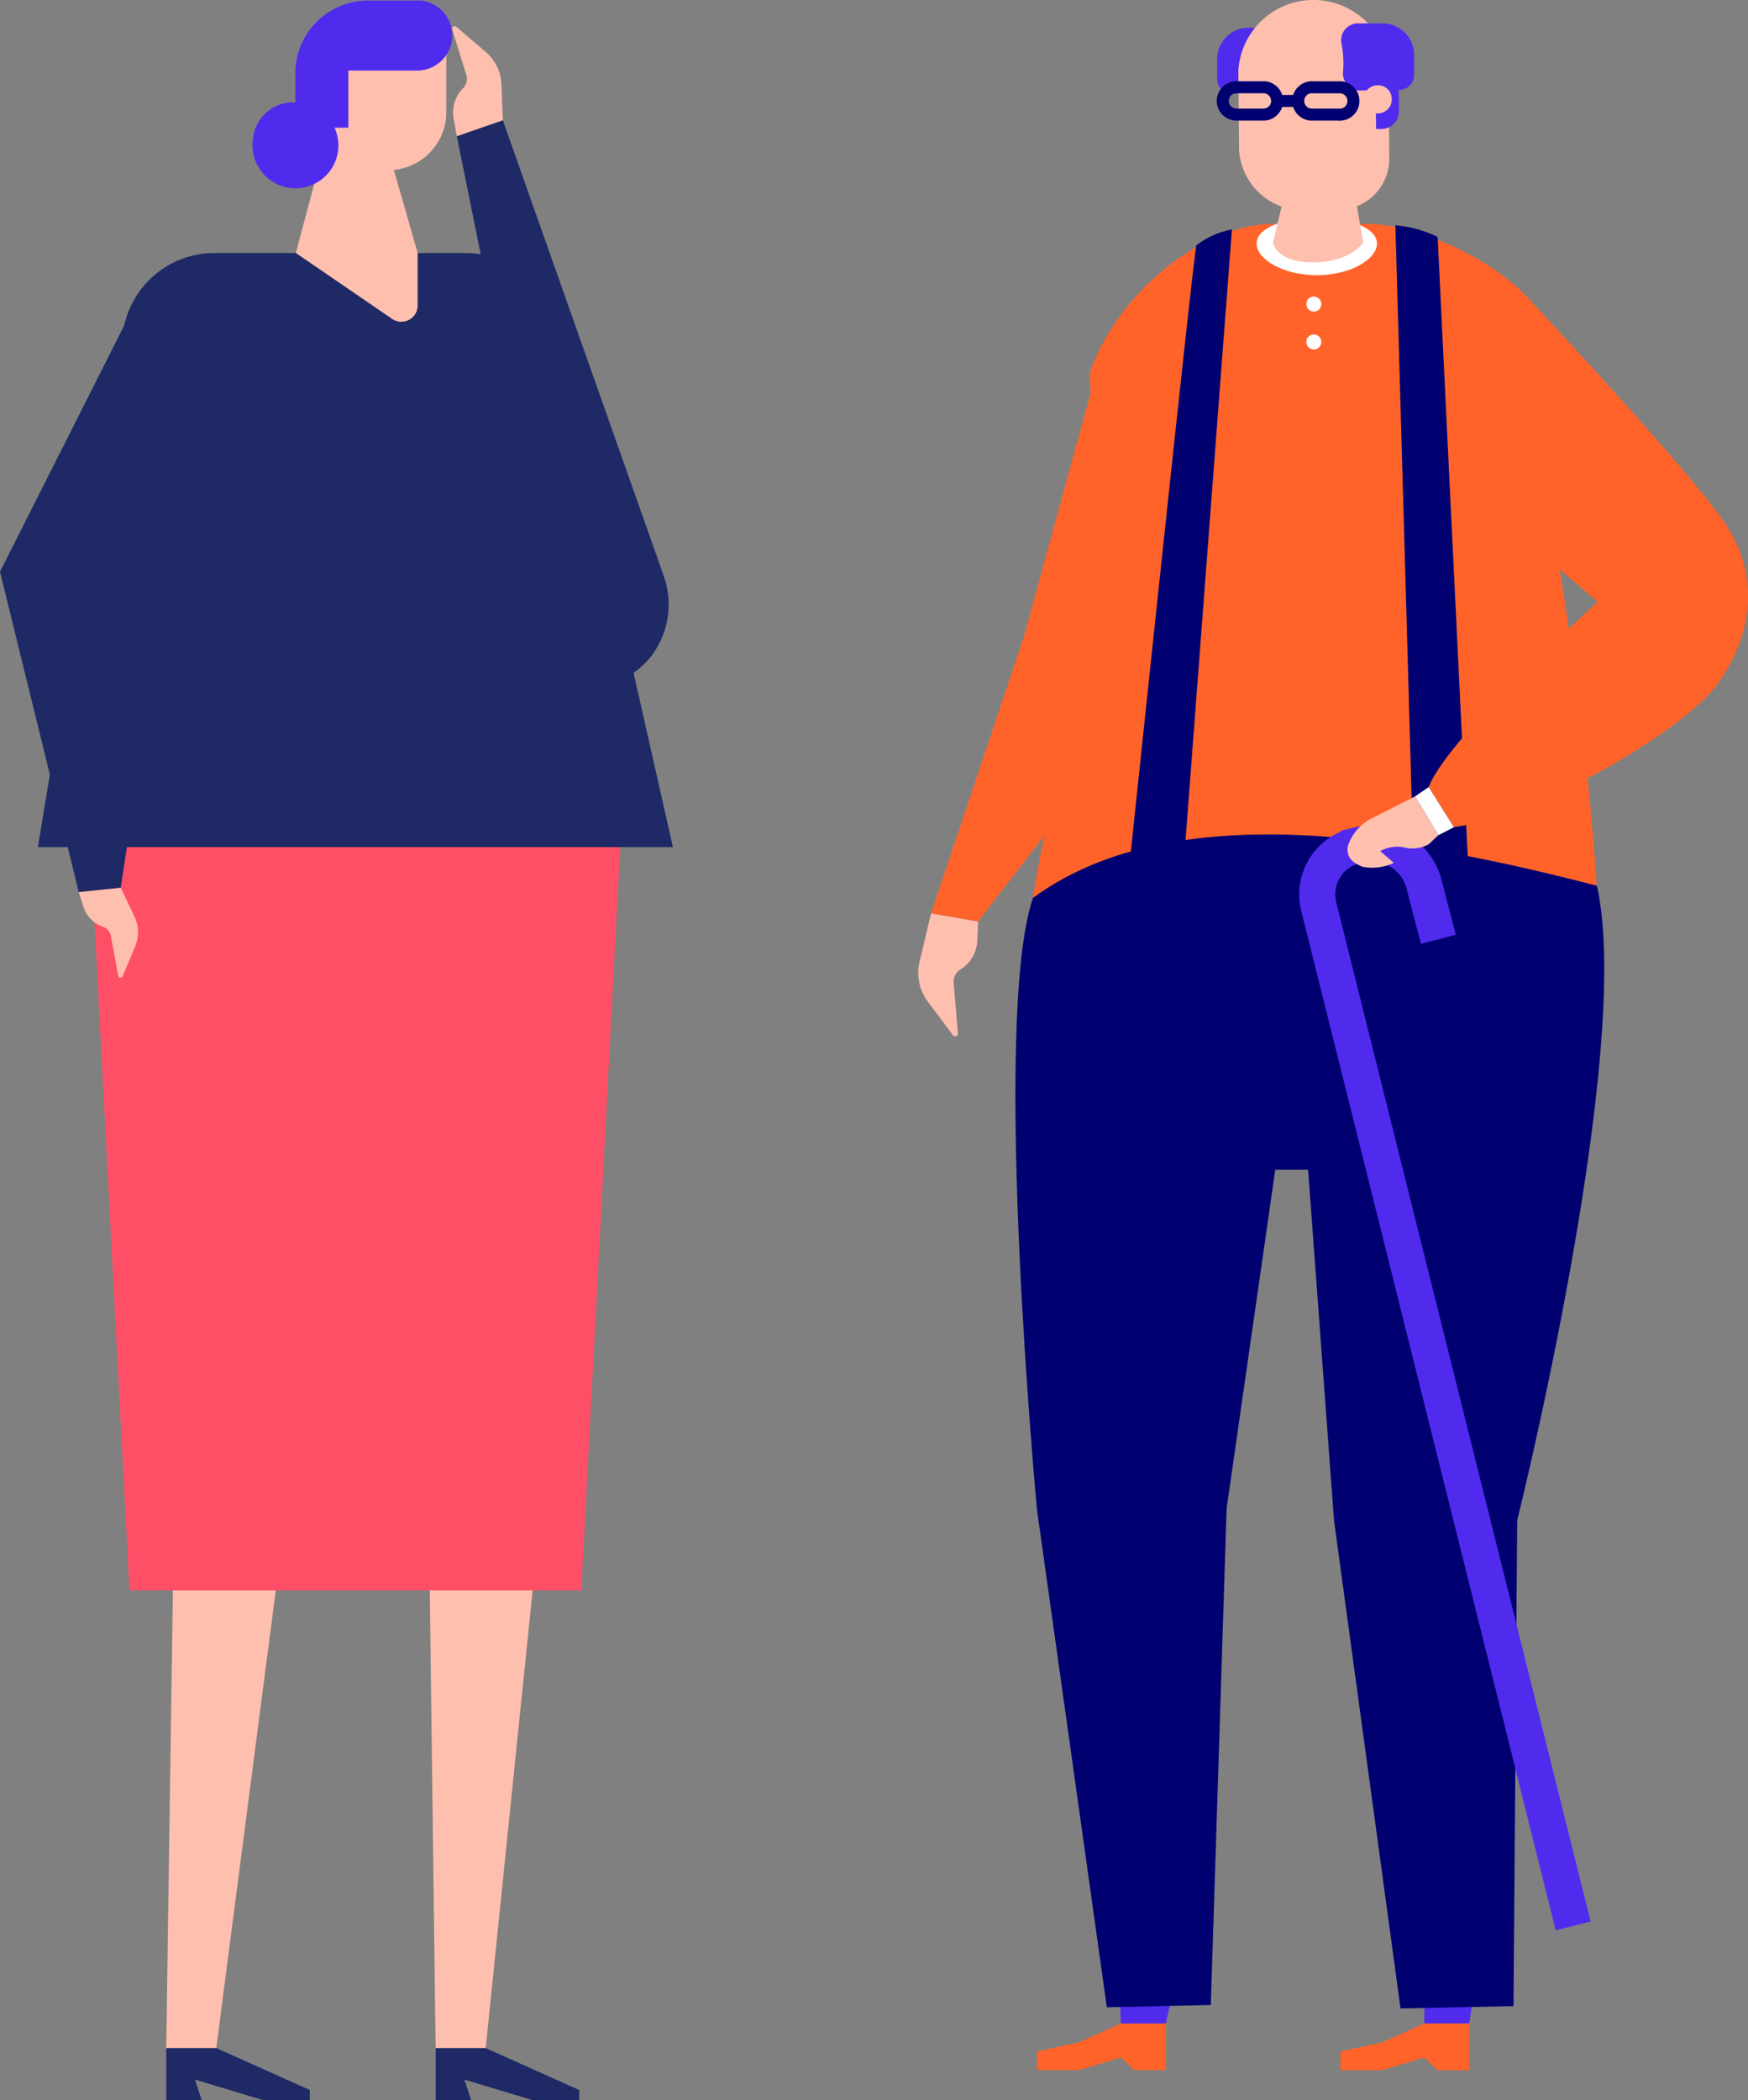 <svg id="Group_1746" data-name="Group 1746" xmlns="http://www.w3.org/2000/svg" xmlns:xlink="http://www.w3.org/1999/xlink" width="145.57" height="174.809" viewBox="0 0 145.57 174.809">
  <rect x="0" y="0" width="145.57" height="174.809" fill="#808080" stroke="none"/>
  <defs>
    <clipPath id="clip-path">
      <rect id="Rectangle_1192" data-name="Rectangle 1192" width="145.57" height="174.809" fill="none"/>
    </clipPath>
  </defs>
  <g id="Group_1745" data-name="Group 1745" clip-path="url(#clip-path)">
    <path id="Path_3568" data-name="Path 3568" d="M77.536,76.024l-1,4.215a4.005,4.005,0,0,0,.729,3.13l2.1,2.806a.226.226,0,0,0,.406-.153L79.421,81.8a1.169,1.169,0,0,1,.552-1.091,2.975,2.975,0,0,0,1.412-2.406l.068-1.6Z" fill="#ffbfae"/>
    <path id="Path_3569" data-name="Path 3569" d="M81.453,76.7l-3.917-.679,7.735-23.036,6.778-24.78,7.958-2.141L97.192,56.358Z" fill="#ff6329"/>
    <path id="Path_3570" data-name="Path 3570" d="M9.036,70.513,14.572,120.5l-.729,49.983h4.168l6.5-49.983,1.276-37.749h3.047L35.638,120.5l.641,49.983h4.168L45.575,120.5V70.513Z" fill="#ffbfae"/>
    <path id="Path_3571" data-name="Path 3571" d="M36.282,170.482v4.327h2.954L38.67,173.1l5.67,1.709h3.894v-.839l-7.787-3.492Z" fill="#1e2966"/>
    <path id="Path_3572" data-name="Path 3572" d="M13.846,170.482v4.327H16.8l-.566-1.709,5.668,1.709H25.8v-.839l-7.785-3.492Z" fill="#1e2966"/>
    <path id="Path_3573" data-name="Path 3573" d="M3.154,70.515H56.039l-9.77-43.254a7.7,7.7,0,0,0-7.764-6.2H18.071a7.7,7.7,0,0,0-7.765,6.206Z" fill="#1e2966"/>
    <path id="Path_3574" data-name="Path 3574" d="M10.783,132.385H48.411l3.238-61.871H7.545Z" fill="#ff4f67"/>
    <path id="Path_3575" data-name="Path 3575" d="M33.333,26.781a1.349,1.349,0,0,1-.7-.25l-7.995-5.472,2.264-8.5a2.723,2.723,0,0,1-.233-1.005V9.488a.984.984,0,0,1-.849-1.049.953.953,0,0,1,.849-.913V2.882h10.5V9.5A4.846,4.846,0,0,1,32.8,14.145l1.982,6.914v4.455a1.362,1.362,0,0,1-1.356,1.269c-.028,0-.059,0-.089,0" fill="#ffbfae"/>
    <path id="Path_3576" data-name="Path 3576" d="M35.1.048a2.588,2.588,0,0,0-.413,0H30.865A6.056,6.056,0,0,0,24.6,5.875h0V8.524a3.362,3.362,0,0,0-3.543,3.152,3.573,3.573,0,0,0,7.1.843,3.535,3.535,0,0,0-.3-1.89h1.153V5.875h5.684A2.925,2.925,0,0,0,35.1.048" fill="#502bee"/>
    <path id="Path_3577" data-name="Path 3577" d="M114.78,53.259a12,12,0,0,0-4.764-1.286,3.589,3.589,0,0,0-2.4.831l-2.093,1.9a.178.178,0,0,0-.028.249h0a.175.175,0,0,0,.161.063l3.26-.6a.856.856,0,0,1,.868.359,2.17,2.17,0,0,0,1.918.943l2.719.367Z" fill="#ffbfae"/>
    <path id="Path_3578" data-name="Path 3578" d="M105.287,7.786H102.6a1.2,1.2,0,0,1-1.236-1.152V4.825a2.615,2.615,0,0,1,2.7-2.513h3.784c3.537.184.39,5.474-2.557,5.474" fill="#502bee"/>
    <path id="Path_3579" data-name="Path 3579" d="M84.808,85.839s41.589.065,48.246,0c1.075-13.473-3.383-39.809-3.383-39.809-.025-4.543-.144-17.616-.144-17.616-1.893-5.687-10.981-9.773-15.589-9.773H106c-5.725,0-12.954,5.626-15.27,12.467l1.177,22.469-3,9.07A72.686,72.686,0,0,0,85.6,78.084Z" fill="#ff6329"/>
    <path id="Path_3580" data-name="Path 3580" d="M118.616,168.43l-3.5,1.574-3.494.768v1.546h3.494l3.5-1.05,1.089,1.05h2.648v-3.886Z" fill="#ff6329"/>
    <path id="Path_3581" data-name="Path 3581" d="M93.351,168.43,89.851,170l-3.494.768v1.546h3.494l3.5-1.05,1.089,1.05h2.651v-3.886Z" fill="#ff6329"/>
    <path id="Path_3582" data-name="Path 3582" d="M122.739,165.928l-.384,2.5h-3.739v-2.416Z" fill="#502bee"/>
    <path id="Path_3583" data-name="Path 3583" d="M97.09,168.429l.588-2.692-4.447.1.119,2.594Z" fill="#502bee"/>
    <path id="Path_3584" data-name="Path 3584" d="M104.644,20.276c0,1.315,2.244,2.632,5.013,2.632s5.015-1.317,5.015-2.632-2.246-2.129-5.015-2.129-5.013.814-5.013,2.129" fill="#fff"/>
    <path id="Path_3585" data-name="Path 3585" d="M132.989,73.735c3.1,13.741-6.641,52.815-6.641,52.815l-.307,40.437-9.408.192-5.539-40.626-2.158-29.18H106.2l-4.048,28.172-1.319,41.347-8.659.192-5.814-41.4s-3.811-40.658-.34-50.94c10.481-7.684,27.667-6.063,46.963-1.014" fill="#000070"/>
    <path id="Path_3586" data-name="Path 3586" d="M108.183,11.051h3.734l1.617,9.145s-1.081,1.644-4.184,1.644-3.335-1.645-3.335-1.645Z" fill="#ffbfae"/>
    <path id="Path_3587" data-name="Path 3587" d="M108.782,17.5l2.544-.029a4.27,4.27,0,0,0,4.37-4.168l-.069-7.521a6.265,6.265,0,0,0-12.5.1l.058,6.538a5.356,5.356,0,0,0,5.593,5.082" fill="#ffbfae"/>
    <path id="Path_3588" data-name="Path 3588" d="M114.6,10.742h.368a1.5,1.5,0,0,0,1.541-1.457l-.092-5.232-1.926.021Z" fill="#502bee"/>
    <path id="Path_3589" data-name="Path 3589" d="M114.72,7.662,114.6,3.423l-1.926.021.1,2.446a1.868,1.868,0,0,0,1.951,1.772" fill="#000070"/>
    <path id="Path_3590" data-name="Path 3590" d="M119.723,19.732,122.48,76.45h-4.638s-1.586-56.2-1.64-57.694a9.593,9.593,0,0,1,3.521.97" fill="#000070"/>
    <path id="Path_3591" data-name="Path 3591" d="M102.591,19.1,98.233,76.449H93.592s5.791-55.265,6.04-56.024a6.9,6.9,0,0,1,2.959-1.327" fill="#000070"/>
    <path id="Path_3592" data-name="Path 3592" d="M121.081,68.853c7.409-1.058,19.175-8.116,21.938-11.9s3.827-8.966.39-13.765-15.74-17.925-15.74-17.925l-1.427,2.98a16.477,16.477,0,0,0,4.42,19.822l2.392,2.037S120.609,61.29,118.979,65.51Z" fill="#ff6329"/>
    <path id="Path_3593" data-name="Path 3593" d="M111.838,6.021a1.429,1.429,0,0,0,1.342,1.511h0a1.136,1.136,0,0,0,.165,0l3.174-.061a1.2,1.2,0,0,0,1.246-1.162V4.479a2.63,2.63,0,0,0-2.723-2.531h-1.9a1.4,1.4,0,0,0-1.451,1.335v.006a1.442,1.442,0,0,0,.017.286,8.38,8.38,0,0,1,.131,2.448" fill="#502bee"/>
    <path id="Path_3594" data-name="Path 3594" d="M115.9,8.169A1.174,1.174,0,1,1,114.63,7.1h.083A1.131,1.131,0,0,1,115.9,8.167v.006" fill="#ffbfae"/>
    <path id="Path_3595" data-name="Path 3595" d="M109.381,9.54h2.064a1.141,1.141,0,1,0,.222-2.271l-.051,0a1.22,1.22,0,0,0-.171,0h-2.064a1.141,1.141,0,1,0-.222,2.271l.051,0A1.22,1.22,0,0,0,109.381,9.54Z" fill="none" stroke="#000070" stroke-miterlimit="10" stroke-width="1"/>
    <path id="Path_3596" data-name="Path 3596" d="M103.087,9.54h2.064a1.141,1.141,0,0,0,.173-2.275,1.249,1.249,0,0,0-.173,0h-2.064a1.141,1.141,0,1,0-.227,2.271l.058,0A1.192,1.192,0,0,0,103.087,9.54Z" fill="none" stroke="#000070" stroke-miterlimit="10" stroke-width="1"/>
    <line id="Line_86" data-name="Line 86" x1="1.367" transform="translate(106.582 8.404)" fill="none" stroke="#000070" stroke-miterlimit="10" stroke-width="1"/>
    <path id="Path_3597" data-name="Path 3597" d="M131.013,160.312,109.8,75.373a4.182,4.182,0,0,1,3.161-5h.005c.06-.013.119-.025.179-.036a4.52,4.52,0,0,1,5.407,3.116l1.232,4.735" fill="none" stroke="#502bee" stroke-miterlimit="10" stroke-width="3"/>
    <path id="Path_3598" data-name="Path 3598" d="M117.842,66.29l-3.466,1.766a3.966,3.966,0,0,0-2.122,2.337c-.182.964.4,1.434,1.223,1.757a4.233,4.233,0,0,0,2.6-.326l-1.133-.977a2.978,2.978,0,0,1,1.869-.338,2.821,2.821,0,0,0,2.164-.23l.812-.762Z" fill="#ffbfae"/>
    <path id="Path_3599" data-name="Path 3599" d="M119.789,69.519l-1.947-3.229,1.139-.778,2.1,3.345Z" fill="#fff"/>
    <path id="Path_3600" data-name="Path 3600" d="M108.793,25.269a.623.623,0,1,0,.667-.576h-.045a.6.6,0,0,0-.622.577h0" fill="#fff"/>
    <path id="Path_3601" data-name="Path 3601" d="M108.793,28.421a.623.623,0,1,0,.667-.576h-.045a.6.6,0,0,0-.622.577h0" fill="#fff"/>
    <path id="Path_3602" data-name="Path 3602" d="M41.877,10.017l-.118-2.99a3.727,3.727,0,0,0-1.3-2.7l-2.465-2.1a.212.212,0,0,0-.335.23l1.172,3.776a1.124,1.124,0,0,1-.275,1.12,2.857,2.857,0,0,0-.78,2.51l.267,1.48Z" fill="#ffbfae"/>
    <path id="Path_3603" data-name="Path 3603" d="M46.789,56.991a6.787,6.787,0,0,0,3.727.062,7.027,7.027,0,0,0,3.745-2.472,7.118,7.118,0,0,0,.982-6.732L41.877,10.017l-3.833,1.33,4.743,23.414L40.46,41.433,31.133,47.4s13.661,8.98,15.656,9.588" fill="#1e2966"/>
    <path id="Path_3604" data-name="Path 3604" d="M6.558,74.255l3.495-.36,3.621-23.851,8.842-23.722-10.445-2.65L0,47.59Z" fill="#1e2966"/>
    <path id="Path_3605" data-name="Path 3605" d="M10.056,73.9l1.117,2.34a3.1,3.1,0,0,1,.086,2.541l-1.057,2.5a.189.189,0,0,1-.352-.055l-.618-3.325a1.017,1.017,0,0,0-.665-.76,2.606,2.606,0,0,1-1.619-1.643l-.39-1.234Z" fill="#ffbfae"/>
  </g>
</svg>
